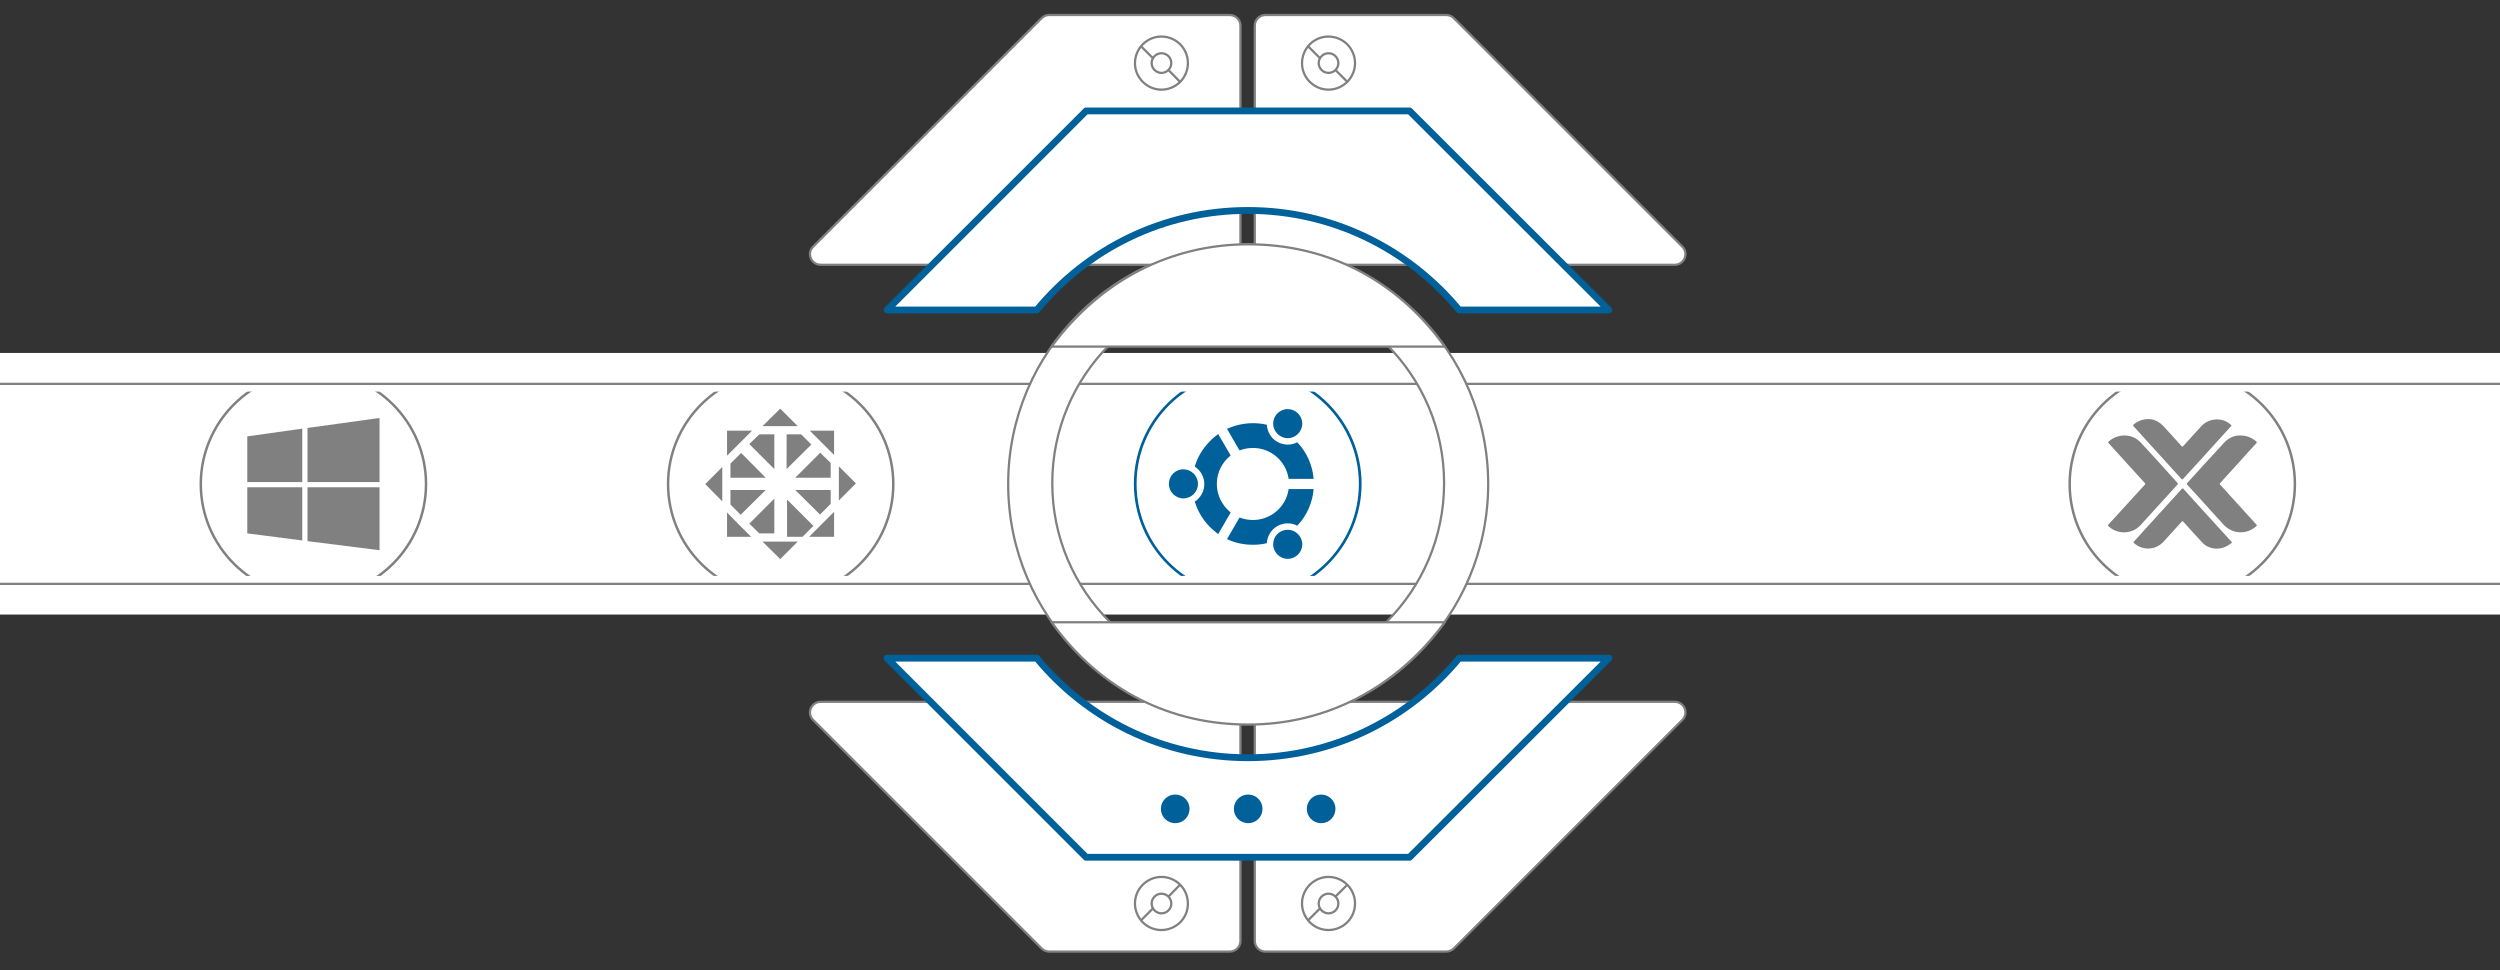 <svg version="1.1" id="Layer_1" xmlns="http://www.w3.org/2000/svg" x="0" y="0" viewBox="0 0 1100 426.8" xml:space="preserve">
  <rect x="0" y="0" width="1100" height="426.8" fill="#333333" stroke="none"/>
  <style>
    .os0{fill:#fff}.os1{fill:#00609a}.os2,.os3{fill:gray}.os3{fill-rule:evenodd;clip-rule:evenodd}.os4{fill:#fff;stroke:gray;stroke-miterlimit:10}.os4,.os5{stroke-linecap:round;stroke-linejoin:round}.os5,.os6,.os7{fill:none;stroke:gray;stroke-miterlimit:10}.os7{fill:#fff;stroke:#00609a;stroke-width:3;stroke-linecap:round;stroke-linejoin:round}.os8{fill:#00609a}.os9{fill:none;stroke-linecap:round;stroke-linejoin:round;stroke-miterlimit:10}
  </style>
  <path class="os0" d="M0 169.5h1100v86.9H0z"/>
  <circle class="os0" cx="549" cy="212.9" r="49.5"/>
  <path id="svg-ico" class="os1" d="M549 263c-27.6 0-50.1-22.5-50.1-50.1s22.5-50.1 50.1-50.1 50.1 22.5 50.1 50.1S576.6 263 549 263zm0-99c-27 0-48.9 21.9-48.9 48.9s21.9 48.9 48.9 48.9 48.9-21.9 48.9-48.9C597.9 186 576 164 549 164z"/>
  <path id="svg-ico" class="os1" d="M566.6 233.1c3.5 0 6.4 2.9 6.4 6.4 0 3.5-2.9 6.4-6.4 6.4-3.5 0-6.4-2.9-6.4-6.4 0-3.6 2.8-6.4 6.4-6.4zM551.3 197.1c8 0 14.6 5.9 15.7 13.6h11c-.5-6-3-11.7-7.2-16.1-2.7 1.4-6 1.4-8.8-.2-2.8-1.6-4.4-4.5-4.6-7.5-2-.5-4-.7-6.1-.7-4 0-7.9.9-11.4 2.5l5.5 9.5c1.8-.7 3.8-1.1 5.9-1.1zM535.4 212.9c0-5 2.4-9.6 6.1-12.5L536 191c-1.3.9-2.5 1.9-3.6 3.1-3.2 3.2-5.5 7-6.7 11.2 2.5 1.6 4.2 4.5 4.2 7.7s-1.7 6.1-4.2 7.7c1.3 4.2 3.5 8 6.7 11.2 1.1 1.1 2.4 2.2 3.6 3.1l5.5-9.5c-3.7-3-6.1-7.5-6.1-12.6z"/>
  <path id="svg-ico" class="os1" d="M520.7 206.5c3.5 0 6.4 2.9 6.4 6.4 0 3.5-2.9 6.4-6.4 6.4-3.5 0-6.4-2.9-6.4-6.4 0-3.5 2.8-6.4 6.4-6.4zM567 215.2c-1.1 7.7-7.7 13.6-15.7 13.6-2.1 0-4.1-.4-5.9-1.1l-5.5 9.5c3.5 1.7 7.4 2.5 11.4 2.5 2.1 0 4.1-.2 6.1-.7.2-3 1.8-5.9 4.6-7.5 2.8-1.6 6.1-1.6 8.8-.2 4.2-4.4 6.7-10.1 7.2-16.1h-11zM566.6 180c3.5 0 6.4 2.9 6.4 6.4 0 3.5-2.9 6.4-6.4 6.4-3.5 0-6.4-2.9-6.4-6.4 0-3.5 2.8-6.4 6.4-6.4z"/>
  <circle class="os0" cx="343.5" cy="213" r="49.6"/>
  <path class="os2" d="M343.5 263.1c-27.6 0-50.1-22.5-50.1-50.1s22.5-50.1 50.1-50.1 50.1 22.5 50.1 50.1-22.5 50.1-50.1 50.1zm0-99.1c-27 0-49 22-49 49s22 49 49 49 49-22 49-49-22-49-49-49z"/>
  <g>
    <path class="os3" d="M319.9 189.5h11l-11 11v-11zM356.3 189.5H367v10.7l-10.7-10.7zM367 225.2v11h-11zM330.5 236.2h-10.6v-10.7l4.8 4.9zM321.4 204l4.7-4.7 10.8 10.9h-15.5V204zM336.9 215.6l-11 10.9-4.5-4.5v-6.4h15.5zM310.3 213l7.5-7.5v15.1l-7.5-7.6zM349.9 210.2l11-11 4.6 4.5v6.5h-15.6zM365.5 221.7l-4.7 4.7-10.9-10.8h15.6v6.1zM369.1 205.2l7.5 7.5-7.5 7.5zM346.3 219.8l11.6 11.6-4.8 4.8h-6.8v-16.4zM351 238.3l-7.7 7.7-7.8-7.7zM329.7 230.4l11-11v15.3h-6.6l-4.4-4.3zM346.1 206.4l10.9-10.8-4.5-4.5h-6.4v15.3zM351 187.5l-7.7-7.7-7.8 7.7zM329.7 195.4l11 11v-15.3h-6.6l-4.4 4.3z"/>
  </g>
  <g>
    <g>
      <circle class="os0" cx="754.7" cy="213" r="49.6"/>
      <path id="svg-concept" class="os9" d="M754.7 263.1c-27.6 0-50.1-22.5-50.1-50.1s22.5-50.1 50.1-50.1 50.1 22.5 50.1 50.1-22.4 50.1-50.1 50.1zm0-99.1c-27 0-49 22-49 49s22 49 49 49 49-22 49-49-22-49-49-49z"/>
      <animate attributeName="opacity" values="0;1;0" begin="1s" dur="1s" repeatCount="indefinite"/>
    </g>
    <path id="svg-ico" class="os9" d="M726.4 211.2c0 .6 0 1.7.1 2.3v3.9c0 2.5.1 5.8.2 6.7.1 3 1 5.8 1.9 7.7.9 1.9 2.1 3.9 4.2 6.6 2.1 2.7 3.4 3.9 5.2 5.3 1.1.9 2.4 1.6 3.5 2.2 1.8-.3 3.6-.5 5.4-.6 0 0 .1 0 .1-.1 0-.2-1.6-.7-1.8-.7-.1 0 .4-.6.5-.7.1-.2-.2-.1-.3-.1-.2 0-.4-.2-.5-.3-.1-.1-.3-.2-.3-.2l-.3-.3c-.1-.1-.2-.2-.3-.2-.1-.1-.3-.3-.3-.4-.3-.3-.6-.7-.7-.9-.1-.2-.1-.2-.4-.2s-.3.1-.6.1-.2-.1-.4-.3c-.1-.2-.3-.4-.4-.5-.1-.1-.2-.3-.3-.4-.1-.1-.1-.2-.2-.3-.1-.1-.6-1-.6-1.2v-.8l-.4.6s-.7-1-1.1-1.6c-.5-.6-2.1-2.7-2.3-3-.2-.3.1-.3.2-.3s.9.4.9.4-.3-.2-.7-.5c-.4-.3-.8-1-.8-1.1 0-.1.2-.1.2-.2s.1-.1.2-.2-.1-.3-.3-.6c-.2-.3-.6-.8-.8-1.3-.2-.5-.4-.6-.4-.8 0-.2-.1-.2-.1-.6 0-.4 0-.3.3.1.2.4.8.6 1 .6.2 0-.1-.3-.7-1.6-.2-.6-.7-1.6-.9-2-.2-.4-.4-.8-.6-.8-.4 0-.5 1.9-.9 1.9-.3 0-1.7-4.2-1.7-4.2h.4s-.3-.4-.4-.8c-.1-.4-.4-.6-.4-.6s.1-.6.1-1 .1-.6.1-.8c0-.2-.1-.3-.7-1.1-.5-.8-.7-1.7-.7-2.3 0-.6 0-1.1.1-2 .1-.9.4-2.4.5-3.3.1-.9.3-2.7.4-4 .1-1.3.4-2 .7-2.6.3-.6.7-.7 1.1-1.7.4-.9.9-2.2.9-2.2l-.7-.1s.1 0 .2-.2c.2-.2.2-.4 1.1-1.6.8-1.2 2.3-2.8 4-4.5 1.7-1.8 3.2-1.8 3.6-1.8h.7c.1 0 0-.1.7-.8.4-.4.1-.3 0-.1-.1.2-.7.6-.8.6-.2 0-.3-.2-.3-.2s.3-.4 1.3-1.3 1.3-1.1 1.6-1.1c.3 0 .7.1 1.3.1 1.3 0 2.5-.9 2.5-1 0-.1-.1.1-1.2.5-.9.3-1.1.3-1.1.3s.2-.4.4-.5c.1-.1.9-.2 2-.6 1-.4 1.2-.6 1.2-1s.9-.6 1.8-.7c1-.1 2-.2 2.1-.2.1 0 .3 0 .3.1s-.3.2-.9.3c-.8.2-.7.4-.7.4s.3-.2.7-.3c.4-.1.7-.2.9-.2.1 0 0-.2.2-.2.1 0 .2-.1.6-.2.4-.1 1.4-.3 2.6-.3 1.2 0 3 .2 3.9.4.9.2 2.6.8 3.3 1.1.7.3 2 .9 3.6 1.8s2 1.3 3.1 2.2c1 .9 1.6 1.6 2.5 2.8.9 1.3 1.1 1.8 1.5 2.4.5 1 .9 3 .9 3.5.1.5.3 2.6.3 2.8 0 .2.1.2.2.2s.1.2.1.6c0 .4-.1.6-.1 1.3 0 .7.2 2.3.2 2.9 0 1.3-.7 3.6-.7 3.6l.7-1.7v1.6c0 .2-.1.4-.4 1-.3.6-.7 1.4-.7 1.7 0 .3-.5.3-.6.4-.1.1-.3.2-.4.2-.1 0-.5 1-.6 1.2-.1.3.2.2.3.2.1 0 0 .3-.1.6-.1.2-.2.5-.4.6-.2.2-.6.5-1.6 1.4-1 .9-2.4 2.3-3.1 2.3-.5 0-.1-.3.2-.5.3-.2.4-.5.3-.5-.1 0-1.1.8-1.3 1-.2.2-.1.2-.3.5-.1.3-.4.3-1.1.5-.7.2-1.1.4-1.3.4-.1 0-.2-.2-.2-.2s-3.9 1.7-5.9 1.7c-1.6 0-4-1-5.9-2.5-1.9-1.5-3-3.4-3.4-5.1-.4-1.7-.4-4.8-.4-5.2 0-.5-.1-.1-.1.1 0 .1-.2 0-.2.1s-.1.2-.1 0v-.9c0-.4-.1-.5-.1-.8v-1.4c0-.4.1-.9.4-2 .3-1 1.3-2.4 2-3.1.7-.6 1.5-1.1 2.6-1.7 1.1-.6 2.3-1.1 3.1-1.4.9-.4 1.8-.5 2.8-.5s2.3.4 3.1.7c.7.3 1.6 1 2 1.4.5.4 1.1.9 1.1.9s-.4-.5-.6-.7c-.2-.2-.7-.9-1.1-1.2-.3-.3-.9-.8-1.7-1.3-.8-.5-2-.7-2.5-.7H758c-.5 0-2.5.2-3 .4s-1.3.5-1.6.8c-.3.2-.6.4-.8.6-.3.2-.6.6-.9.9-.3.3-1 1.8-1.1 2-.1.2-.8.6-1.3 1.1-.4.5-.6 1.7-.7 2.3-.1.7-.3 1-.5 1.2-.3.2-.3.4-.3.7 0 .9-.4 3.1-.4 5.9 0 1.2.6 2.1.8 2.6.3.5.8 1.4 1 1.7.2.4.3.4.3.4l-.3-.8s1.2 1.2 1.5 1.4c.3.2 1.3 1 1.7 1.3.4.3 1.8 1.4 2.3 1.8.5.4.8.6.8.7 0 0-.1 0-.1.1 0 0 .4.2 2 .8 3.3 1.2 5 1.2 5.5 1.2.6 0 1.4 0 3.2-.4 1.8-.4 3.5-1.6 4.3-2.2.8-.6 2.2-1.6 2.5-1.9.3-.3.8-.6 1-.8.2-.2.3-.2.5-.4s.4-.5.8-.9.8-.5.8-.5-.4.5-.5.6c-.1.2.1.1.3.1.2 0-.2.5-.2.5 0 .2.8-1.3.8-1.5 0-.2-.4 0-.5 0s-.2 0-.2-.1.2-.4.5-.9.8-1.2.8-1.2l.7 1.1v-1.3c0-.5.6-1.1.8-1.4.1-.2.4-.5.7-1 .4-.5.5-1.3.5-1.9V210s.1-.2.2-.3c.2-.2.1.1.1.4 0 .3.2.6.2.6v-.5c0-.2-.1-.1-.1-.3 0-.2-.2-.1-.2-.2s.1-.1.1-.6c0-.3.1-.4.1-.1 0 .1.2.1.2.5.1.3.3.8.3.8s-.2-.6-.2-1.3c0-.8.3-1 .5-1.4.1-.4.3-.5.5-1.1.1-.6.3-.6 0-.6s-.4.5-.6.5c-.2 0-.3-1.5-.3-2.2 0-.7.2-.7.2-.6.1.1 0 .1.2 0 .1-.1 0-.1-.3-.4-.3-.3-.5-.9-.7-1.7-.2-.7 0-.7.1-.7s.2.3.4.7c.1.4.3.5.4.5.1-.1-.3-1.7-.5-1.9-.1-.3-.1-1-.1-1.2 0-.2-.3-.8-.6-1.2-.3-.5-.1 0-.1.6.1.6-.5-.2-.7-1.2-.3-1-.4-1.4-.2-1.4s.9.9 1.1.9c.2 0 .3-.8.3-.8s1 1.5 1.4 2.6c.3.7.7 1.8.9 2.7.2.9.6 2.3.6 2.3s-.4-2.1-.6-2.8l-.8-2.4c-.2-.2-.1-.3 0-.3s.2 0 .1-.3-.7-2.3-.5-2.3c.1 0 1 1.5 1 1.5s-.8-2.4-1.4-4c-.6-1.6-2.1-3.4-2.8-4.2-.7-.8-1.8-1.8-2.6-2.3-.8-.6-2.1-1.4-2.5-1.6-.5-.2-1.5-.9-1.5-.9s.7.8.9 1c.3.2.1.3.1.3s-1.6-1-1.8-1.2c-.2-.1-.2-.3-.2-.6s-1.3-.8-1.7-.8c-.4 0-.5.4-.7.5-.2.1-.8 0-.8 0s-1.6-.8-2.3-1.2c-.7-.4-1.1-.5-1.9-.6-.8-.1-3.1-1-3.1-1l.2.7s-1.5-.5-1.8-.5c-.6 0-.7.6-1.5.6h-1.6c-.3 0-.3-.2-.1-.2.2 0 .3-.1.5-.1s.7-.2.7-.2-.8.2-1.3.2c-.6 0-.7-.4-1-.4-.3 0-1.6.3-1.6.3l.6-.4c.3-.2.9-.5.9-.5h-.7c-.7 0-2.3.6-2.9.7-.6.1.1-.5.1-.5s-.9.3-1.5.7c-.7.4-1.9.8-3 1.2-1.1.4-2 .8-2.8 1.2-.7.4-1.6 1-2.1 1.4-.5.4-1.2 1-1.4 1.2-.2.2-.3.1-.3-.1s-.1-.3-.1-.3-.1.2-.6.7c-.5.5-1.4 1.4-1.8 1.6-.4.3-1.1.9-1.5 1.2-.4.3-1.2 1-1.4 1.3-.2.3-.5.6-.7 1.3-.2.7-.2.8-.4.8s-.2.1-.3.4c-.1.3-.4.5-.5.8-.1.3-.3.7-.5 1.2-.1.5-.4 1.2-.7 1.6-.3.4-.6 1-.8 1-.2 0-.3-.5-.3-.5s-.1.3-.2.7c-.2.4-1 2.1-1.4 3.1-.4 1.1-1.7 5.4-1.7 5.5 0 .1.3.7.3.9 0 .4-.2 3.8-.2 4.4z"/>
  </g>
  <g>
    <circle class="os0" cx="960.2" cy="213" r="49.6"/>
    <path class="os2" d="M960.2 263.1c-27.6 0-50.1-22.5-50.1-50.1s22.5-50.1 50.1-50.1 50.1 22.5 50.1 50.1-22.5 50.1-50.1 50.1zm0-99.1c-27 0-49 22-49 49s22 49 49 49 49-22 49-49-22-49-49-49z"/>
    <g>
      <path class="os2" d="M934.6 191.6c3 0 5.5 1.1 7.5 3.3 5.4 5.8 10.7 11.7 16 17.6.2.3.3.4 0 .7-5.4 5.9-10.8 11.9-16.2 17.8-3.7 4.1-10.1 4.3-14.1.6-.4-.3-.4-.5 0-.9l15.9-17.4c.3-.3.3-.5 0-.8-5.3-5.8-10.6-11.6-15.9-17.5-.3-.4-.3-.5.1-.8 1.8-1.6 4.1-2.5 6.7-2.6zM985.5 191.6c3 0 5.2.9 7.2 2.6.3.3.4.4.1.8-2.6 2.8-5.1 5.6-7.7 8.5-2.7 3-5.5 6-8.2 9-.4.4-.2.6.1.9 5.3 5.8 10.5 11.6 15.8 17.4.3.4.3.5-.1.8-4.3 3.8-10.5 3.4-14.4-.8-5.2-5.8-10.5-11.6-15.8-17.4-.3-.4-.4-.6 0-1 5.3-5.8 10.6-11.7 16-17.5 1.9-2.1 4.4-3.3 7-3.3zM945.4 184.4c2.4 0 4.6 1.1 6.5 3.1 2.7 2.9 5.3 5.8 8 8.8.3.3.4.3.7 0 2.6-2.9 5.3-5.8 7.9-8.7 3.5-3.8 9.4-4.1 13.1-.7.3.3.3.4 0 .7l-21 23.1c-.3.4-.5.3-.8 0l-21-23.1c-.3-.3-.3-.5 0-.8 1.9-1.6 3.9-2.4 6.6-2.4zM975.4 241.4c-2.6 0-4.9-1-6.6-2.9-2.7-2.9-5.4-5.9-8.1-8.9-.3-.3-.5-.4-.8 0-2.6 2.9-5.3 5.8-7.9 8.7-3.5 3.8-9.1 4.1-13 .7-.4-.3-.3-.5 0-.8l21-23.1c.3-.3.4-.3.7 0 7 7.7 14 15.5 21.1 23.2.3.3.3.5 0 .7-2 1.5-4 2.4-6.4 2.4z"/>
    </g>
  </g>
  <g>
    <circle class="os0" cx="137.9" cy="213" r="49.6"/>
    <path class="os2" d="M137.9 263.1c-27.6 0-50.1-22.5-50.1-50.1s22.5-50.1 50.1-50.1S188 185.4 188 213s-22.4 50.1-50.1 50.1zm0-99.1c-27 0-49 22-49 49s22 49 49 49 49-22 49-49-22-49-49-49z"/>
    <g>
      <path class="os2" d="M108.8 234.7l24.2 3.1v-23.4h-24.2zM108.8 212.1H133v-23.5l-24.2 3.4zM135.3 188.3v23.8H167v-28.2zM135.3 238.1l31.7 4v-27.7h-31.7z"/>
    </g>
  </g>
  <path class="os0" d="M0 155.3h1100v17H0zM0 253.4h1100v17H0z"/>
  <path class="os4" d="M0 168.9h1100M1100 256.9H0"/>
  <g>
    <path class="os0" d="M549.2 107.1c-58.3 0-105.6 47.3-105.6 105.6s47.3 105.6 105.6 105.6S654.8 271 654.8 212.7s-47.3-105.6-105.6-105.6zm0 191.8c-47.6 0-86.2-38.6-86.2-86.2s38.6-86.2 86.2-86.2 86.2 38.6 86.2 86.2-38.5 86.2-86.2 86.2z"/>
    <circle class="os5" cx="549.2" cy="213" r="105.6"/>
    <circle class="os5" cx="549.2" cy="212.6" r="86.2"/>
    <path class="os4" d="M461.6 6.6h79.5c2.6 0 4.7 2.1 4.7 4.7v100.5c0 2.6-2.1 4.7-4.7 4.7h-180c-4.2 0-6.3-5.1-3.3-8L458.3 8c.9-.9 2.1-1.4 3.3-1.4zM636.3 6.6h-79.5c-2.6 0-4.7 2.1-4.7 4.7v100.5c0 2.6 2.1 4.7 4.7 4.7h180.1c4.2 0 6.3-5.1 3.3-8L639.7 8c-.9-.9-2.1-1.4-3.4-1.4z"/>
    <path class="os6" d="M519.3 36c-4.6 4.6-11.9 4.6-16.5 0s-4.5-11.9 0-16.5c4.6-4.6 11.9-4.5 16.5 0 4.5 4.6 4.5 11.9 0 16.5z"/>
    <path class="os6" d="M514.1 30.8c-1.7 1.7-4.4 1.7-6.1 0-1.7-1.7-1.7-4.4 0-6.1 1.7-1.7 4.4-1.7 6.1 0 1.7 1.7 1.7 4.4 0 6.1zM519.2 36l-5.1-5.2M507.2 25.5l-5.2-5.2M592.8 36c-4.6 4.6-11.9 4.6-16.5 0s-4.5-11.9 0-16.5c4.6-4.6 11.9-4.5 16.5 0 4.5 4.6 4.6 11.9 0 16.5z"/>
    <path class="os6" d="M587.6 30.8c-1.7 1.7-4.4 1.7-6.1 0-1.7-1.7-1.7-4.4 0-6.1 1.7-1.7 4.4-1.7 6.1 0 1.7 1.7 1.7 4.4 0 6.1zM592.8 36l-5.2-5.2M580.7 25.5l-5.2-5.2"/>
    <path class="os4" d="M461.6 418.7h79.5c2.6 0 4.7-2.1 4.7-4.7V313.5c0-2.6-2.1-4.7-4.7-4.7h-180c-4.2 0-6.3 5.1-3.3 8l100.5 100.5c.9.9 2.1 1.4 3.3 1.4zM636.3 418.7h-79.5c-2.6 0-4.7-2.1-4.7-4.7V313.5c0-2.6 2.1-4.7 4.7-4.7h180.1c4.2 0 6.3 5.1 3.3 8L639.7 417.3c-.9.9-2.1 1.4-3.4 1.4z"/>
    <g>
      <path class="os6" d="M519.3 389.3c-4.6-4.6-11.9-4.6-16.5 0s-4.5 11.9 0 16.5c4.6 4.6 11.9 4.5 16.5 0 4.5-4.5 4.5-11.9 0-16.5z"/>
      <path class="os6" d="M514.1 394.5c-1.7-1.7-4.4-1.7-6.1 0-1.7 1.7-1.7 4.4 0 6.1 1.7 1.7 4.4 1.7 6.1 0 1.7-1.7 1.7-4.4 0-6.1zM519.2 389.3l-5.1 5.2M507.2 399.8L502 405"/>
    </g>
    <g>
      <path class="os6" d="M592.8 389.3c-4.6-4.6-11.9-4.6-16.5 0s-4.5 11.9 0 16.5c4.6 4.6 11.9 4.5 16.5 0 4.5-4.5 4.6-11.9 0-16.5z"/>
      <path class="os6" d="M587.6 394.5c-1.7-1.7-4.4-1.7-6.1 0-1.7 1.7-1.7 4.4 0 6.1 1.7 1.7 4.4 1.7 6.1 0 1.7-1.7 1.7-4.4 0-6.1zM592.8 389.3l-5.2 5.2M580.7 399.8l-5.2 5.2"/>
    </g>
    <path id="svg-concept" class="os7" d="M707.9 136.4H642c-22.1-26.7-55.5-43.8-92.9-43.8-37.4 0-70.8 17-92.9 43.8h-65.9l87.6-87.6h142.3l87.7 87.6M707.9 289.6H642c-22.1 26.7-55.5 43.8-92.9 43.8-37.4 0-70.8-17-92.9-43.8h-65.9l87.6 87.6h142.3l87.7-87.6"/>
    <path class="os4" d="M462.7 152.5c21.9-29.7 53-45 86.5-45s64.5 14.4 86.5 45h-173zM635.7 273.8c-21.9 29.7-53 45-86.5 45s-64.5-14.4-86.5-45h173z"/>
    <g>
      <path id="svg-ico" class="os8" d="M523.4 355.9c0 3.5-2.8 6.3-6.3 6.3s-6.3-2.8-6.3-6.3 2.8-6.3 6.3-6.3 6.3 2.8 6.3 6.3z"/>
    </g>
    <g>
      <path id="svg-ico" class="os8" d="M555.5 355.9c0 3.5-2.8 6.3-6.3 6.3s-6.3-2.8-6.3-6.3 2.8-6.3 6.3-6.3 6.3 2.8 6.3 6.3z"/>
    </g>
    <g>
      <path id="svg-ico" class="os8" d="M587.6 355.9c0 3.5-2.8 6.3-6.3 6.3s-6.3-2.8-6.3-6.3 2.8-6.3 6.3-6.3 6.3 2.8 6.3 6.3z"/>
    </g>
    <animateMotion path="M0, 0 205 0 0" begin="1s" dur="3s" fill="freeze"/>
  </g>
</svg>
